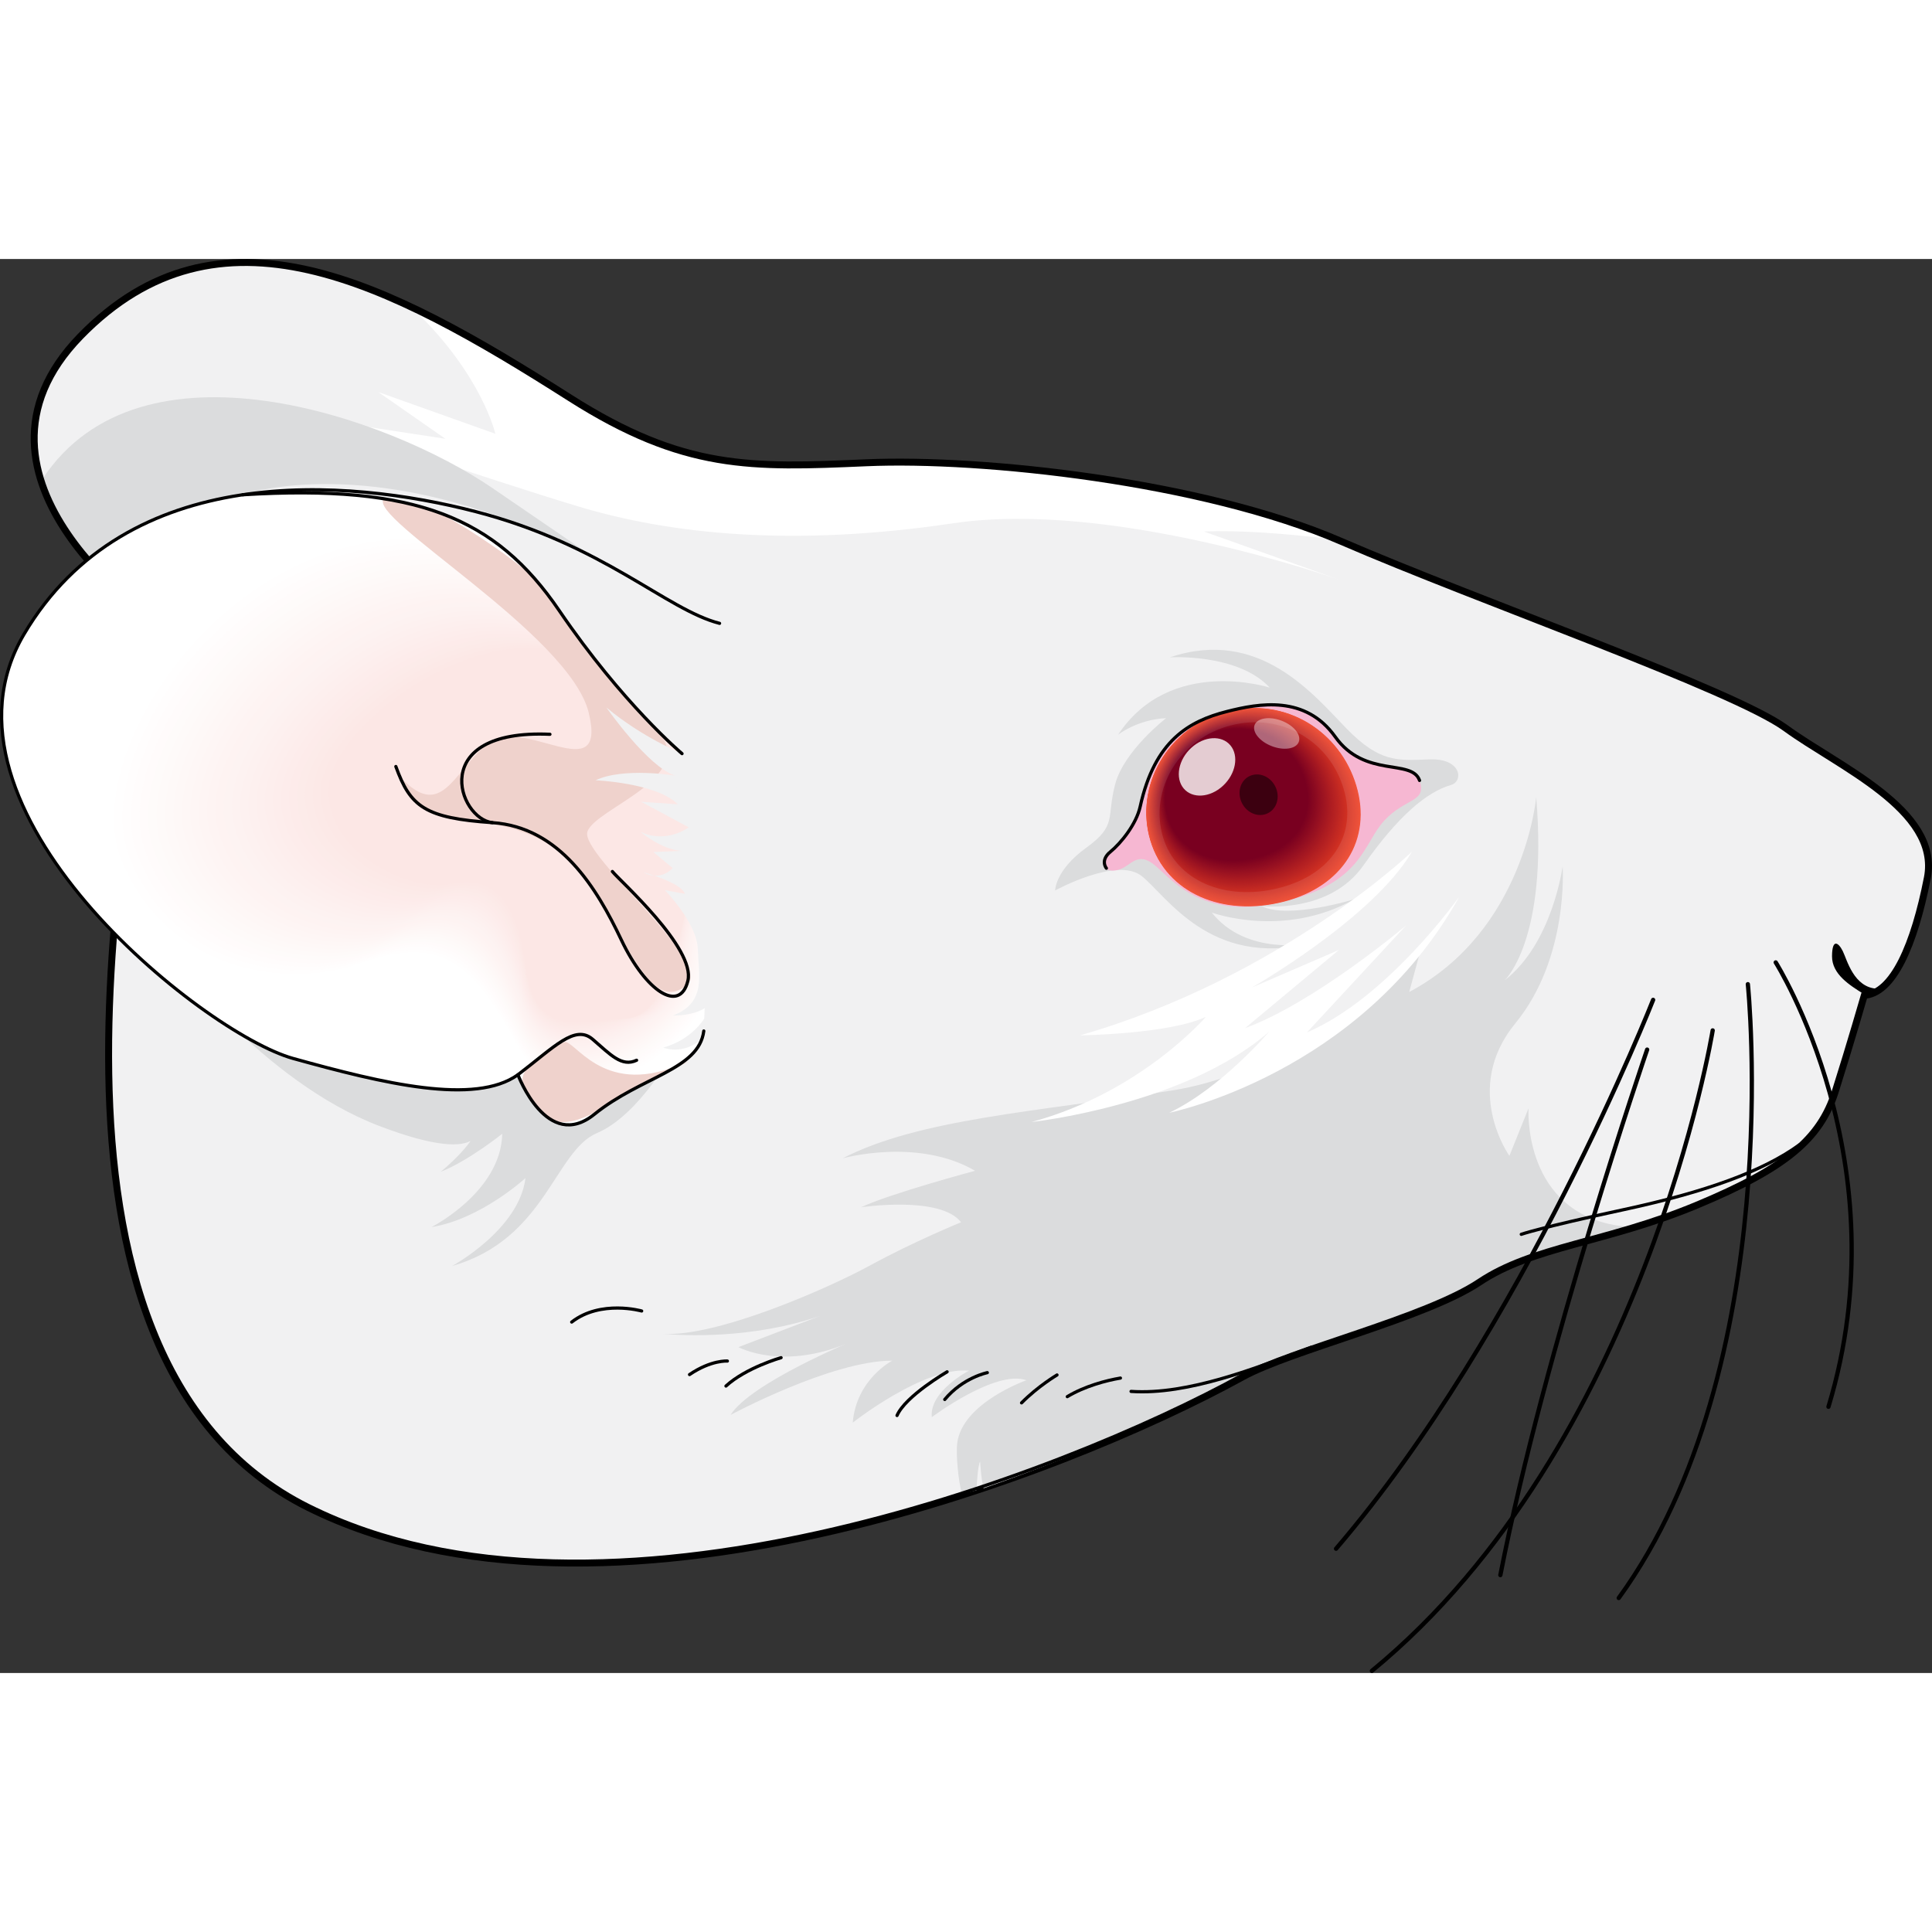 <?xml version="1.0" encoding="utf-8"?>
<!-- Created by: Science Figures, www.sciencefigures.org, Generator: Science Figures Editor -->
<!DOCTYPE svg PUBLIC "-//W3C//DTD SVG 1.1//EN" "http://www.w3.org/Graphics/SVG/1.1/DTD/svg11.dtd">
<svg version="1.1" id="Layer_1" xmlns="http://www.w3.org/2000/svg" xmlns:xlink="http://www.w3.org/1999/xlink" 
	 width="800px" height="800px" viewBox="0 0 451.625 330.538" enable-background="new 0 0 451.625 330.538"
	 xml:space="preserve">
<rect x="0" y="0" width="451.625" height="330.538" fill="#333333" stroke="none"/>
<g>
	<g>
		<g>
			<path fill="none" stroke="#000000" stroke-width="2.5" stroke-miterlimit="10" d="M37.271,84.948
				c0,0-50.202-33.645-18.146-66.584C51.178-14.575,90.053,5.48,132.97,32.807c26.781,17.05,42.646,16.437,69.602,15.263
				c26.954-1.17,78.47,4.336,110.796,18.342c32.324,14.005,91.686,34.742,103.853,43.644c12.167,8.894,35.928,19.021,32.89,34.522
				c-3.036,15.501-7.968,27.014-14.639,27.121c0,0-3.465,12.031-6.893,22.834c-3.437,10.801-11.232,17.559-32.164,26.266
				c-20.93,8.711-38.246,9.592-50.771,17.98s-43.943,15.867-55.36,22.151c-41.95,23.087-149.366,64.675-218.037,30.521
				C1.507,256.268,30.953,126.149,37.271,84.948z"/>
		</g>
	</g>
	<g>
		<g>
			<path fill="#F1F1F2" d="M37.271,84.948c0,0-50.202-33.645-18.146-66.584C51.178-14.575,90.053,5.48,132.97,32.807
				c26.781,17.05,42.646,16.437,69.602,15.263c26.954-1.17,78.47,4.336,110.796,18.342c32.324,14.005,91.686,34.742,103.853,43.644
				c12.167,8.894,35.928,19.021,32.89,34.522c-3.036,15.501-7.968,27.014-14.639,27.121c0,0-3.465,12.031-6.893,22.834
				c-3.437,10.801-11.232,17.559-32.164,26.266c-20.93,8.711-38.246,9.592-50.771,17.98s-43.943,15.867-55.36,22.151
				c-41.95,23.087-149.366,64.675-218.037,30.521C1.507,256.268,30.953,126.149,37.271,84.948z"/>
		</g>
	</g>
	<g>
		<g>
			<path fill="#FFFFFF" d="M88.436,31.106l27.363,9.75c0,0-3.132-13.662-18.69-28.68c11.576,5.563,23.552,12.793,35.861,20.63
				c26.781,17.05,42.646,16.437,69.602,15.263c26.294-1.145,75.925,4.095,108.349,17.357c-10.666-1.277-21.096-2.053-29.506-1.729
				l31.572,11.25c0,0-52.621-18.75-90.195-13.165c-37.568,5.589-66.13,2.529-87.551-3.921
				c-21.424-6.451-63.184-20.736-63.184-20.736l32.059,4.902L88.436,31.106z"/>
			<g>
				<path fill="#DBDCDD" d="M339.209,122.946c2.91-0.83,2.477-6.262-5.015-5.977c-7.491,0.287-11.613,0.791-19.375-7.152
					c-7.765-7.938-20.356-23.759-41.345-16.702c0,0,15.874-0.993,23.342,7.087c0,0-23.189-7.523-35.463,11.015
					c0,0,4.479-3.578,11.238-3.881c0,0-9.847,7.58-11.917,15.466c-2.071,7.881,0.537,9.549-6.763,14.831
					c-7.301,5.28-7.253,9.978-7.253,9.978s14.403-7.924,20.185-3.4c5.777,4.523,15.996,21.471,39.454,15.788
					c0,0-14.887,3.066-23.044-7.229c0,0,16.758,6.219,33.39-3.128c0,0-15.516,4.819-21.759,1.606c0,0,15.811,1.941,23.829-9.492
					C326.729,130.323,333.448,124.593,339.209,122.946z"/>
				<g>
					<path fill="#DBDCDD" d="M156.432,249.423c-0.076-0.012-0.158-0.017-0.234-0.029
						C156.197,249.394,156.279,249.405,156.432,249.423z"/>
					<path fill="#DBDCDD" d="M157.668,249.547c-0.574-0.052-1-0.098-1.236-0.124C156.827,249.479,157.24,249.52,157.668,249.547z"/>
					<path fill="#DBDCDD" d="M345.643,238.778c9.295-6.225,21.23-8.32,35.317-12.543c-1.666-0.096-3.287-0.309-4.843-0.668
						c-20.181-4.655-18.811-27.023-18.811-27.023l-4.468,11.107c0,0-11.18-15.664,1.396-30.991
						c12.572-15.325,11.045-36.692,11.045-36.692s-2.341,17.959-13.563,26.657c0,0,10.183-9.327,7.39-42.821
						c0,0-2.762,31.266-29.688,45.537l2.455-9.025c0,0-26.432,27.147-58.16,32.089c-31.724,4.948-58.998,6.658-76.736,15.823
						c0,0,17.505-4.934,30.959,2.908c0,0-19.93,5.339-26.653,8.531c0,0,18.519-2.799,23.382,3.506c0,0-10.985,4.461-21.393,10.152
						c-9.984,5.453-35.822,16.707-48.287,15.93c4.859,0.428,20.719,1.26,36.66-4.168l-19.029,7.274c0,0,10.625,5.817,26.663-1.417
						c0,0-23.806,9.798-28.503,17.27c0,0,23.563-12.68,37.785-12.69c0,0-8.407,4.365-9.218,14.488c0,0,16.606-13.129,27.177-12.149
						c0,0-9.33,4.799-8.697,10.865c0,0,14.908-11.192,22.119-8.625c0,0-15.09,5.289-16.192,14.8
						c-0.288,2.481,0.222,8.654,1.124,11.767c1.141-0.285,2.273-0.576,3.401-0.871c0.051-1.402,0.3-5.779,0.835-6.701
						c0,0,0.262,4.332,0.813,6.266c24.803-8.611,45.8-18.42,60.36-26.433C301.699,254.646,333.117,247.167,345.643,238.778z"/>
				</g>
				<path fill="#DBDCDD" d="M157.73,184.831c0,0-8.253,15.298-18.165,19.482c-9.911,4.189-12.007,24.839-33.871,31.075
					c0,0,15.642-8.458,17.144-20.548c0,0-10.443,9.609-21.973,11.461c0,0,16.263-8.232,16.539-21.815c0,0-7.864,6.315-14.395,8.899
					c0,0,9.352-7.541,8.817-11.941c0,0,3.939,11.579-23.227,1.196c-27.169-10.382-48.724-39.462-48.724-39.462l64.852-2.848
					L157.73,184.831z"/>
				<path fill="#DBDCDD" d="M166.619,88.032c-2.488-0.884-24.746-16.186-51.539-34.504c-24.14-16.5-82.092-37.055-105.154-2.113
					c4.981,16.163,21.023,28.924,25.916,32.518l0,0c0.533,0.393,0.932,0.672,1.17,0.838c0.015,0.012,0.03,0.021,0.045,0.031
					c0.055,0.038,0.101,0.069,0.133,0.093c0.013,0.007,0.029,0.019,0.037,0.025c0.021,0.014,0.045,0.028,0.045,0.028
					c-0.614,4.006-1.358,8.742-2.135,14.045L166.619,88.032z"/>
			</g>
		</g>
		<path fill="#FFFFFF" d="M330.052,138.552c0,0-30.641,29.408-77.567,42.933c0,0,20.855-0.282,29.422-4.347
			c0,0-15.207,17.711-40.789,24.604c0,0,35.771-3.856,55.563-21.12c0,0-11.229,13.199-23.361,18.956c0,0,44.708-8.978,67.824-50.55
			c0,0-16.742,23.684-35.636,31.777l23.132-24.967c0,0-21.221,17.939-37.598,23.965l21.934-18.281l-20.326,8.77
			C292.648,170.292,320.895,154.157,330.052,138.552z"/>
	</g>
	<path d="M435.471,171.698c-3.066-1.945-7.237-4.492-7.215-8.715c0.025-4.229,1.504-3.215,2.512-1.192
		c1,2.019,2.57,8.607,8.116,8.785L435.471,171.698z"/>
	<g>
		<path fill="#F6B7D2" d="M266.529,128.007c-1.02,4.602-2.45,6.129-6.379,9.884c-3.916,3.749-1.829,5.685,1.22,4.911
			c3.06-0.785,4.395-4.702,8.821-0.885c4.437,3.824,11.393,12.764,29.878,8.32c18.491-4.451,18.542-13.541,23.488-18.926
			c4.944-5.391,10.075-4.258,8.275-9.419c-1.801-5.16-12.755-0.433-19.714-10.205c-6.967-9.771-17.753-7.842-25.37-5.896
			C277.963,108.036,269.977,112.554,266.529,128.007z"/>
		<g>
			<path fill="#EE4023" d="M317.045,123.077c3.76,12.559-3.045,23.596-16.976,27.16c-13.919,3.551-27.404-1.75-31.167-14.309
				c-3.768-12.555,3.928-26.582,17.847-30.137C300.674,102.234,313.279,110.521,317.045,123.077z"/>
			<path fill="#ED3F23" d="M316.943,123.066c3.75,12.523-3.036,23.529-16.927,27.084c-13.879,3.54-27.327-1.745-31.079-14.269
				c-3.757-12.52,3.917-26.507,17.796-30.052C300.618,102.283,313.188,110.546,316.943,123.066z"/>
			<path fill="#EC3F23" d="M316.841,123.057c3.738,12.487-3.028,23.462-16.879,27.006c-13.84,3.531-27.249-1.74-30.991-14.228
				c-3.746-12.483,3.905-26.432,17.746-29.966C300.563,102.331,313.097,110.571,316.841,123.057z"/>
			<path fill="#EB3E23" d="M316.739,123.046c3.728,12.452-3.019,23.396-16.831,26.93c-13.801,3.521-27.172-1.735-30.902-14.188
				c-3.736-12.448,3.894-26.356,17.695-29.881C300.507,102.38,313.006,110.596,316.739,123.046z"/>
			<path fill="#EA3E23" d="M316.638,123.035c3.717,12.416-3.011,23.329-16.783,26.853c-13.762,3.511-27.094-1.73-30.814-14.146
				c-3.725-12.412,3.883-26.281,17.645-29.795C300.452,102.429,312.915,110.621,316.638,123.035z"/>
			<path fill="#E93D23" d="M316.536,123.025c3.707,12.38-3.002,23.262-16.735,26.775c-13.722,3.5-27.017-1.726-30.726-14.106
				c-3.714-12.377,3.872-26.205,17.594-29.71C300.396,102.478,312.823,110.646,316.536,123.025z"/>
			<path fill="#E83D23" d="M316.434,123.015c3.696,12.345-2.994,23.195-16.687,26.698c-13.683,3.491-26.939-1.721-30.638-14.065
				c-3.704-12.341,3.86-26.13,17.543-29.625C300.34,102.525,312.732,110.672,316.434,123.015z"/>
			<path fill="#E73C23" d="M316.332,123.004c3.685,12.31-2.985,23.128-16.639,26.622c-13.644,3.48-26.862-1.716-30.55-14.025
				c-3.693-12.306,3.85-26.055,17.493-29.539C300.285,102.574,312.641,110.696,316.332,123.004z"/>
			<path fill="#E63C23" d="M316.23,122.993c3.675,12.274-2.977,23.062-16.591,26.545c-13.604,3.471-26.784-1.711-30.461-13.984
				c-3.682-12.27,3.838-25.979,17.442-29.454C300.229,102.623,312.55,110.722,316.23,122.993z"/>
			<path fill="#E53B23" d="M316.128,122.983c3.664,12.238-2.968,22.994-16.543,26.468c-13.564,3.46-26.706-1.706-30.373-13.944
				c-3.671-12.234,3.828-25.904,17.392-29.368C300.173,102.671,312.458,110.747,316.128,122.983z"/>
			<path fill="#E43B23" d="M316.026,122.973c3.653,12.202-2.959,22.928-16.495,26.391c-13.525,3.451-26.628-1.7-30.285-13.903
				c-3.661-12.198,3.816-25.829,17.341-29.283C300.118,102.72,312.367,110.772,316.026,122.973z"/>
			<path fill="#E33A23" d="M315.924,122.962c3.643,12.167-2.951,22.861-16.446,26.314c-13.486,3.44-26.551-1.696-30.196-13.863
				c-3.65-12.163,3.805-25.754,17.291-29.198C300.063,102.769,312.276,110.797,315.924,122.962z"/>
			<path fill="#E23923" d="M315.823,122.952c3.632,12.131-2.942,22.794-16.398,26.236c-13.447,3.431-26.474-1.69-30.108-13.822
				c-3.639-12.128,3.794-25.679,17.241-29.112C300.007,102.817,312.185,110.822,315.823,122.952z"/>
			<path fill="#E13923" d="M315.721,122.941c3.622,12.096-2.934,22.728-16.35,26.16c-13.407,3.42-26.396-1.687-30.02-13.782
				c-3.629-12.092,3.782-25.603,17.19-29.027C299.951,102.865,312.094,110.848,315.721,122.941z"/>
			<path fill="#E03823" d="M315.619,122.931c3.611,12.061-2.925,22.661-16.302,26.083c-13.368,3.411-26.318-1.681-29.932-13.741
				c-3.618-12.057,3.771-25.527,17.139-28.941C299.896,102.914,312.002,110.873,315.619,122.931z"/>
			<path fill="#DF3823" d="M315.517,122.921c3.6,12.024-2.917,22.594-16.254,26.006c-13.329,3.4-26.241-1.677-29.844-13.7
				c-3.607-12.021,3.76-25.453,17.089-28.857C299.84,102.963,311.912,110.897,315.517,122.921z"/>
			<path fill="#DE3723" d="M315.415,122.91c3.59,11.989-2.908,22.527-16.206,25.929c-13.29,3.391-26.164-1.671-29.755-13.659
				c-3.597-11.986,3.749-25.378,17.038-28.772C299.784,103.012,311.82,110.923,315.415,122.91z"/>
			<path fill="#DD3723" d="M315.313,122.899c3.579,11.953-2.9,22.461-16.158,25.853c-13.25,3.38-26.086-1.666-29.667-13.619
				c-3.586-11.95,3.738-25.303,16.988-28.687C299.729,103.06,311.729,110.948,315.313,122.899z"/>
			<path fill="#DC3623" d="M315.211,122.889c3.568,11.918-2.891,22.394-16.109,25.775c-13.211,3.371-26.008-1.661-29.579-13.578
				c-3.575-11.915,3.727-25.228,16.937-28.602C299.673,103.108,311.638,110.974,315.211,122.889z"/>
			<path fill="#DB3623" d="M315.109,122.879c3.558,11.882-2.882,22.326-16.061,25.698c-13.171,3.36-25.931-1.656-29.491-13.538
				c-3.565-11.879,3.715-25.152,16.887-28.516C299.618,103.157,311.547,110.998,315.109,122.879z"/>
			<path fill="#DA3522" d="M315.008,122.868c3.547,11.847-2.874,22.26-16.013,25.622c-13.132,3.35-25.853-1.652-29.403-13.498
				c-3.554-11.844,3.705-25.077,16.836-28.431C299.562,103.205,311.456,111.023,315.008,122.868z"/>
			<path fill="#D93522" d="M314.906,122.857c3.537,11.812-2.865,22.193-15.965,25.545c-13.093,3.34-25.776-1.646-29.314-13.457
				c-3.543-11.808,3.693-25.002,16.786-28.346C299.506,103.254,311.364,111.049,314.906,122.857z"/>
			<path fill="#D83422" d="M314.804,122.848c3.526,11.775-2.857,22.126-15.917,25.468c-13.054,3.33-25.698-1.643-29.227-13.417
				c-3.533-11.772,3.682-24.926,16.735-28.26C299.451,103.303,311.273,111.074,314.804,122.848z"/>
			<path fill="#D73422" d="M314.702,122.837c3.515,11.739-2.848,22.06-15.869,25.391c-13.014,3.32-25.62-1.637-29.138-13.376
				c-3.522-11.736,3.671-24.851,16.685-28.175C299.395,103.352,311.182,111.1,314.702,122.837z"/>
			<path fill="#D63322" d="M314.6,122.826c3.505,11.704-2.839,21.993-15.821,25.314c-12.975,3.31-25.542-1.633-29.049-13.336
				c-3.512-11.701,3.659-24.775,16.634-28.089C299.339,103.399,311.091,111.124,314.6,122.826z"/>
			<path fill="#D53222" d="M314.499,122.816c3.494,11.668-2.832,21.926-15.773,25.236c-12.935,3.3-25.465-1.627-28.961-13.295
				c-3.5-11.666,3.648-24.7,16.583-28.004C299.284,103.448,311,111.149,314.499,122.816z"/>
			<path fill="#D43222" d="M314.396,122.806c3.483,11.633-2.823,21.859-15.725,25.16c-12.896,3.29-25.388-1.622-28.873-13.255
				c-3.49-11.63,3.637-24.625,16.533-27.919C299.229,103.497,310.908,111.175,314.396,122.806z"/>
			<path fill="#D33122" d="M314.295,122.795c3.473,11.598-2.814,21.793-15.677,25.083c-12.856,3.28-25.31-1.617-28.785-13.214
				c-3.479-11.595,3.626-24.55,16.483-27.833C299.173,103.545,310.817,111.2,314.295,122.795z"/>
			<path fill="#D23122" d="M314.193,122.785c3.462,11.562-2.806,21.726-15.628,25.006c-12.817,3.27-25.232-1.612-28.697-13.174
				c-3.469-11.559,3.615-24.475,16.432-27.748C299.117,103.594,310.726,111.225,314.193,122.785z"/>
			<path fill="#D13022" d="M314.091,122.774c3.452,11.526-2.797,21.659-15.58,24.929c-12.778,3.26-25.155-1.607-28.608-13.133
				c-3.458-11.523,3.604-24.399,16.381-27.662C299.062,103.643,310.635,111.25,314.091,122.774z"/>
			<path fill="#D03022" d="M313.989,122.764c3.441,11.49-2.789,21.592-15.532,24.853c-12.739,3.25-25.078-1.603-28.521-13.093
				c-3.447-11.487,3.593-24.323,16.331-27.577C299.006,103.691,310.543,111.275,313.989,122.764z"/>
			<path fill="#CF2F22" d="M313.887,122.753c3.43,11.455-2.78,21.525-15.484,24.775c-12.699,3.24-25-1.598-28.432-13.052
				c-3.437-11.452,3.582-24.248,16.28-27.492C298.95,103.739,310.452,111.301,313.887,122.753z"/>
			<path fill="#CE2F22" d="M313.786,122.743c3.419,11.419-2.771,21.458-15.436,24.698c-12.66,3.229-24.922-1.593-28.344-13.012
				c-3.426-11.416,3.57-24.173,16.229-27.406C298.895,103.788,310.361,111.325,313.786,122.743z"/>
			<path fill="#CD2E22" d="M313.684,122.732c3.409,11.384-2.763,21.392-15.388,24.621c-12.621,3.22-24.845-1.588-28.256-12.971
				c-3.415-11.381,3.559-24.098,16.179-27.321C298.839,103.837,310.27,111.351,313.684,122.732z"/>
			<path fill="#CC2E22" d="M313.582,122.722c3.398,11.349-2.754,21.325-15.339,24.545c-12.582,3.21-24.767-1.583-28.167-12.931
				c-3.405-11.345,3.548-24.022,16.129-27.235C298.784,103.885,310.179,111.376,313.582,122.722z"/>
			<path fill="#CB2D22" d="M313.48,122.712c3.388,11.313-2.746,21.258-15.292,24.467c-12.542,3.2-24.69-1.577-28.08-12.89
				c-3.394-11.31,3.537-23.947,16.079-27.15C298.728,103.934,310.087,111.401,313.48,122.712z"/>
			<path fill="#CA2C22" d="M313.378,122.701c3.377,11.277-2.737,21.191-15.243,24.391c-12.503,3.189-24.612-1.573-27.991-12.85
				c-3.383-11.274,3.525-23.872,16.028-27.065C298.672,103.982,309.997,111.426,313.378,122.701z"/>
			<path fill="#C92C22" d="M313.276,122.69c3.367,11.241-2.729,21.125-15.195,24.313c-12.463,3.18-24.535-1.567-27.903-12.809
				c-3.373-11.238,3.514-23.797,15.977-26.979C298.617,104.031,309.905,111.451,313.276,122.69z"/>
			<path fill="#C82B22" d="M313.174,122.681c3.356,11.205-2.72,21.058-15.147,24.236c-12.424,3.17-24.457-1.563-27.814-12.769
				c-3.362-11.203,3.503-23.721,15.927-26.895C298.561,104.079,309.814,111.477,313.174,122.681z"/>
			<path fill="#C72B22" d="M313.072,122.67c3.345,11.17-2.711,20.991-15.099,24.16c-12.384,3.159-24.379-1.559-27.726-12.729
				c-3.352-11.167,3.492-23.646,15.876-26.809C298.505,104.128,309.723,111.502,313.072,122.67z"/>
			<path fill="#C62A22" d="M312.971,122.659c3.334,11.135-2.703,20.925-15.051,24.083c-12.345,3.149-24.302-1.554-27.638-12.688
				c-3.34-11.132,3.481-23.57,15.826-26.724C298.45,104.177,309.632,111.527,312.971,122.659z"/>
			<path fill="#C52A22" d="M312.869,122.649c3.324,11.099-2.694,20.857-15.003,24.006c-12.306,3.139-24.224-1.549-27.55-12.647
				c-3.33-11.096,3.47-23.495,15.775-26.639C298.395,104.226,309.541,111.552,312.869,122.649z"/>
			<path fill="#C42922" d="M312.767,122.639c3.313,11.063-2.686,20.79-14.955,23.929c-12.267,3.13-24.146-1.543-27.461-12.606
				c-3.319-11.061,3.458-23.42,15.725-26.553C298.339,104.273,309.449,111.577,312.767,122.639z"/>
			<path fill="#C32922" d="M312.665,122.628c3.303,11.027-2.677,20.724-14.907,23.853c-12.227,3.119-24.069-1.539-27.374-12.566
				c-3.309-11.024,3.447-23.345,15.674-26.468C298.283,104.322,309.358,111.603,312.665,122.628z"/>
			<path fill="#C22822" d="M312.563,122.617c3.292,10.992-2.668,20.657-14.858,23.775c-12.188,3.109-23.992-1.533-27.285-12.525
				c-3.298-10.989,3.436-23.27,15.624-26.382C298.228,104.371,309.267,111.628,312.563,122.617z"/>
			<path fill="#C12822" d="M312.461,122.607c3.281,10.956-2.661,20.59-14.811,23.698c-12.148,3.099-23.914-1.529-27.197-12.484
				c-3.287-10.954,3.425-23.195,15.573-26.298C298.172,104.419,309.176,111.652,312.461,122.607z"/>
			<path fill="#C02722" d="M312.359,122.597c3.271,10.921-2.652,20.523-14.762,23.621c-12.109,3.09-23.836-1.523-27.109-12.443
				c-3.276-10.919,3.414-23.12,15.522-26.213C298.116,104.468,309.084,111.678,312.359,122.597z"/>
			<path fill="#BF2722" d="M312.257,122.586c3.26,10.886-2.643,20.457-14.714,23.545c-12.07,3.079-23.759-1.52-27.021-12.403
				c-3.266-10.883,3.402-23.044,15.472-26.127C298.061,104.517,308.993,111.703,312.257,122.586z"/>
			<path fill="#BE2622" d="M312.156,122.576c3.25,10.85-2.635,20.39-14.666,23.467c-12.031,3.069-23.682-1.514-26.933-12.362
				c-3.255-10.848,3.392-22.969,15.422-26.042C298.005,104.565,308.902,111.729,312.156,122.576z"/>
			<path fill="#BD2522" d="M312.054,122.565c3.239,10.814-2.626,20.323-14.618,23.391c-11.991,3.059-23.604-1.51-26.844-12.322
				c-3.245-10.813,3.38-22.894,15.371-25.956C297.95,104.613,308.811,111.753,312.054,122.565z"/>
			<path fill="#BC2522" d="M311.952,122.555c3.228,10.778-2.618,20.257-14.57,23.313c-11.952,3.05-23.526-1.504-26.756-12.281
				c-3.234-10.776,3.369-22.818,15.32-25.871C297.894,104.662,308.72,111.778,311.952,122.555z"/>
			<path fill="#BB2422" d="M311.85,122.545c3.218,10.742-2.609,20.189-14.521,23.236c-11.913,3.039-23.449-1.499-26.668-12.241
				c-3.223-10.741,3.358-22.743,15.27-25.786C297.838,104.711,308.628,111.804,311.85,122.545z"/>
			<path fill="#BA2422" d="M311.748,122.534c3.208,10.707-2.6,20.123-14.474,23.159c-11.873,3.029-23.371-1.494-26.579-12.2
				c-3.212-10.705,3.347-22.668,15.219-25.7C297.783,104.759,308.537,111.829,311.748,122.534z"/>
			<path fill="#B92322" d="M311.646,122.523c3.196,10.672-2.592,20.057-14.426,23.083c-11.833,3.019-23.293-1.489-26.491-12.16
				c-3.202-10.67,3.336-22.593,15.169-25.615C297.727,104.808,308.446,111.854,311.646,122.523z"/>
			<path fill="#B82322" d="M311.544,122.513c3.186,10.637-2.583,19.989-14.377,23.006c-11.794,3.01-23.216-1.484-26.403-12.119
				c-3.191-10.634,3.324-22.518,15.118-25.529C297.671,104.856,308.355,111.879,311.544,122.513z"/>
			<path fill="#B72222" d="M311.442,122.503c3.176,10.601-2.575,19.922-14.329,22.929c-11.755,2.999-23.138-1.479-26.314-12.079
				c-3.181-10.599,3.313-22.441,15.067-25.444C297.616,104.905,308.264,111.904,311.442,122.503z"/>
			<path fill="#B62222" d="M311.341,122.492c3.165,10.564-2.566,19.855-14.281,22.852c-11.716,2.989-23.061-1.475-26.227-12.038
				c-3.169-10.563,3.302-22.366,15.018-25.359C297.561,104.953,308.172,111.93,311.341,122.492z"/>
			<path fill="#B52122" d="M311.239,122.481c3.154,10.529-2.558,19.789-14.233,22.775c-11.676,2.979-22.983-1.47-26.138-11.998
				c-3.159-10.527,3.291-22.291,14.967-25.273C297.505,105.002,308.082,111.954,311.239,122.481z"/>
			<path fill="#B42122" d="M311.137,122.472c3.143,10.493-2.549,19.722-14.185,22.697c-11.637,2.97-22.906-1.465-26.05-11.957
				c-3.148-10.491,3.28-22.216,14.917-25.188C297.449,105.051,307.99,111.979,311.137,122.472z"/>
			<path fill="#B42022" d="M311.035,122.461c3.133,10.458-2.541,19.655-14.137,22.621c-11.598,2.959-22.828-1.46-25.962-11.917
				c-3.138-10.456,3.269-22.141,14.866-25.104C297.394,105.099,307.899,112.005,311.035,122.461z"/>
			<path fill="#B31F21" d="M310.933,122.45c3.123,10.423-2.532,19.589-14.088,22.545c-11.558,2.948-22.75-1.455-25.874-11.877
				c-3.127-10.421,3.257-22.065,14.815-25.018C297.338,105.147,307.808,112.03,310.933,122.45z"/>
			<path fill="#B21F21" d="M310.832,122.44c3.111,10.387-2.523,19.521-14.041,22.467c-11.519,2.939-22.673-1.45-25.786-11.836
				c-3.116-10.385,3.246-21.99,14.765-24.933C297.282,105.196,307.716,112.056,310.832,122.44z"/>
			<path fill="#B11E21" d="M310.729,122.43c3.101,10.352-2.515,19.455-13.992,22.391c-11.479,2.929-22.596-1.445-25.697-11.796
				c-3.106-10.35,3.235-21.915,14.714-24.847C297.227,105.245,307.625,112.08,310.729,122.43z"/>
			<path fill="#B01E21" d="M310.628,122.419c3.09,10.315-2.506,19.389-13.944,22.313c-11.44,2.919-22.518-1.44-25.609-11.755
				c-3.095-10.313,3.224-21.84,14.664-24.762C297.171,105.293,307.534,112.105,310.628,122.419z"/>
			<path fill="#AF1D21" d="M310.526,122.409c3.08,10.279-2.498,19.321-13.896,22.236c-11.401,2.908-22.44-1.436-25.521-11.715
				c-3.084-10.278,3.213-21.764,14.613-24.677C297.116,105.342,307.443,112.131,310.526,122.409z"/>
			<path fill="#AE1D21" d="M310.424,122.398c3.069,10.244-2.489,19.254-13.848,22.159c-11.362,2.899-22.363-1.431-25.433-11.674
				c-3.074-10.242,3.201-21.688,14.563-24.591C297.06,105.391,307.352,112.156,310.424,122.398z"/>
			<path fill="#AD1C21" d="M310.322,122.388c3.058,10.209-2.481,19.188-13.8,22.083c-11.322,2.889-22.286-1.426-25.345-11.634
				c-3.063-10.207,3.19-21.613,14.512-24.506C297.004,105.439,307.261,112.181,310.322,122.388z"/>
			<path fill="#AC1C21" d="M310.22,122.377c3.048,10.174-2.472,19.121-13.752,22.006c-11.283,2.879-22.208-1.421-25.256-11.593
				c-3.052-10.171,3.179-21.538,14.461-24.42C296.949,105.487,307.169,112.206,310.22,122.377z"/>
			<path fill="#AB1B21" d="M310.119,122.367c3.037,10.138-2.464,19.054-13.704,21.929c-11.243,2.868-22.13-1.416-25.168-11.553
				c-3.042-10.136,3.168-21.463,14.411-24.335C296.893,105.536,307.078,112.231,310.119,122.367z"/>
			<path fill="#AA1B21" d="M310.017,122.356c3.026,10.102-2.455,18.987-13.656,21.852c-11.204,2.859-22.052-1.41-25.08-11.512
				c-3.031-10.1,3.157-21.388,14.36-24.25C296.837,105.585,306.987,112.257,310.017,122.356z"/>
			<path fill="#A91A21" d="M309.915,122.346c3.016,10.066-2.446,18.921-13.607,21.775c-11.165,2.849-21.975-1.406-24.991-11.472
				c-3.021-10.064,3.146-21.313,14.31-24.164C296.782,105.633,306.896,112.281,309.915,122.346z"/>
			<path fill="#A81921" d="M309.813,122.336c3.005,10.03-2.438,18.854-13.56,21.697c-11.125,2.839-21.897-1.4-24.903-11.431
				c-3.009-10.029,3.135-21.237,14.26-24.079C296.727,105.682,306.805,112.307,309.813,122.336z"/>
			<path fill="#A71921" d="M309.711,122.325c2.995,9.995-2.429,18.787-13.511,21.621c-11.086,2.828-21.82-1.396-24.815-11.391
				c-2.999-9.993,3.123-21.161,14.209-23.993C296.671,105.73,306.713,112.332,309.711,122.325z"/>
			<path fill="#A61821" d="M309.609,122.314c2.984,9.96-2.42,18.721-13.463,21.544c-11.047,2.819-21.742-1.391-24.727-11.35
				c-2.988-9.958,3.112-21.086,14.158-23.908C296.615,105.779,306.622,112.357,309.609,122.314z"/>
			<path fill="#A51821" d="M309.507,122.305c2.973,9.924-2.413,18.653-13.415,21.467c-11.007,2.809-21.665-1.387-24.639-11.309
				c-2.978-9.923,3.101-21.012,14.108-23.824C296.56,105.827,306.531,112.382,309.507,122.305z"/>
			<path fill="#A41721" d="M309.405,122.294c2.963,9.889-2.404,18.587-13.367,21.39c-10.968,2.799-21.587-1.381-24.55-11.268
				c-2.967-9.888,3.09-20.937,14.057-23.738C296.504,105.876,306.44,112.407,309.405,122.294z"/>
			<path fill="#A31721" d="M309.304,122.283c2.952,9.853-2.396,18.521-13.319,21.313c-10.929,2.788-21.51-1.376-24.462-11.228
				c-2.956-9.852,3.079-20.861,14.007-23.653C296.448,105.925,306.349,112.433,309.304,122.283z"/>
			<path fill="#A21621" d="M309.202,122.272c2.941,9.817-2.387,18.453-13.271,21.236c-10.89,2.779-21.432-1.371-24.374-11.187
				c-2.945-9.816,3.067-20.786,13.956-23.567C296.393,105.973,306.257,112.458,309.202,122.272z"/>
			<path fill="#A11621" d="M309.1,122.263c2.931,9.781-2.378,18.386-13.222,21.159c-10.85,2.769-21.354-1.366-24.286-11.146
				c-2.935-9.78,3.056-20.711,13.906-23.482C296.337,106.021,306.167,112.482,309.1,122.263z"/>
			<path fill="#A01521" d="M308.998,122.252c2.92,9.746-2.37,18.319-13.174,21.083c-10.811,2.758-21.277-1.362-24.198-11.106
				c-2.924-9.745,3.045-20.636,13.855-23.397C296.282,106.07,306.075,112.508,308.998,122.252z"/>
			<path fill="#9F1521" d="M308.896,122.241c2.91,9.711-2.361,18.253-13.126,21.006c-10.771,2.748-21.2-1.356-24.109-11.065
				c-2.914-9.709,3.034-20.561,13.805-23.312C296.226,106.119,305.984,112.533,308.896,122.241z"/>
			<path fill="#9E1421" d="M308.794,122.231c2.899,9.675-2.353,18.186-13.078,20.929c-10.732,2.738-21.122-1.353-24.021-11.025
				c-2.903-9.674,3.023-20.484,13.754-23.227C296.17,106.167,305.893,112.559,308.794,122.231z"/>
			<path fill="#9D1421" d="M308.692,122.221c2.888,9.639-2.344,18.119-13.03,20.852c-10.692,2.729-21.044-1.347-23.933-10.984
				c-2.892-9.638,3.012-20.409,13.704-23.141C296.115,106.216,305.801,112.584,308.692,122.221z"/>
			<path fill="#9C1321" d="M308.59,122.21c2.878,9.604-2.335,18.053-12.982,20.775c-10.653,2.718-20.966-1.343-23.844-10.944
				c-2.882-9.603,3-20.334,13.653-23.056C296.059,106.265,305.71,112.608,308.59,122.21z"/>
			<path fill="#9B1221" d="M308.489,122.2c2.867,9.567-2.327,17.985-12.934,20.697c-10.614,2.708-20.889-1.337-23.756-10.903
				c-2.871-9.567,2.989-20.259,13.603-22.971C296.003,106.313,305.619,112.634,308.489,122.2z"/>
			<path fill="#9A1221" d="M308.387,122.189c2.856,9.532-2.318,17.919-12.886,20.621c-10.575,2.698-20.812-1.332-23.668-10.863
				c-2.86-9.531,2.978-20.184,13.552-22.885C295.948,106.361,305.528,112.659,308.387,122.189z"/>
			<path fill="#991121" d="M308.285,122.179c2.846,9.497-2.31,17.853-12.838,20.544c-10.535,2.688-20.734-1.327-23.58-10.822
				c-2.849-9.496,2.967-20.108,13.502-22.8C295.893,106.41,305.437,112.685,308.285,122.179z"/>
			<path fill="#981121" d="M308.183,122.169c2.835,9.461-2.301,17.785-12.79,20.467c-10.496,2.678-20.656-1.322-23.492-10.782
				c-2.839-9.46,2.956-20.033,13.451-22.714C295.837,106.459,305.346,112.709,308.183,122.169z"/>
			<path fill="#971021" d="M308.081,122.158c2.825,9.426-2.292,17.719-12.741,20.39c-10.457,2.668-20.579-1.317-23.403-10.741
				c-2.828-9.425,2.944-19.958,13.4-22.629C295.781,106.507,305.254,112.734,308.081,122.158z"/>
			<path fill="#961021" d="M307.979,122.147c2.814,9.39-2.284,17.651-12.693,20.313c-10.417,2.658-20.501-1.313-23.315-10.701
				c-2.817-9.389,2.934-19.882,13.35-22.544C295.726,106.556,305.163,112.76,307.979,122.147z"/>
			<path fill="#950F21" d="M307.877,122.137c2.803,9.354-2.275,17.585-12.645,20.236c-10.378,2.648-20.424-1.308-23.227-10.66
				c-2.807-9.354,2.922-19.807,13.299-22.458C295.67,106.604,305.072,112.785,307.877,122.137z"/>
			<path fill="#940F21" d="M307.775,122.127c2.793,9.318-2.267,17.518-12.597,20.159c-10.339,2.638-20.346-1.303-23.139-10.62
				c-2.796-9.317,2.911-19.731,13.249-22.373C295.614,106.653,304.981,112.81,307.775,122.127z"/>
			<path fill="#930E21" d="M307.674,122.116c2.782,9.283-2.258,17.451-12.549,20.082c-10.299,2.628-20.269-1.298-23.051-10.579
				c-2.785-9.282,2.9-19.656,13.198-22.287C295.559,106.701,304.89,112.835,307.674,122.116z"/>
			<path fill="#920E21" d="M307.572,122.105c2.771,9.248-2.25,17.385-12.5,20.006c-10.26,2.618-20.191-1.293-22.962-10.539
				c-2.775-9.246,2.889-19.581,13.148-22.202C295.503,106.75,304.798,112.86,307.572,122.105z"/>
			<path fill="#910D21" d="M307.47,122.096c2.761,9.212-2.242,17.317-12.453,19.928c-10.221,2.608-20.114-1.287-22.875-10.498
				c-2.764-9.211,2.878-19.506,13.098-22.117C295.448,106.799,304.707,112.886,307.47,122.096z"/>
			<path fill="#900C21" d="M307.368,122.085c2.75,9.177-2.233,17.251-12.404,19.852c-10.182,2.598-20.036-1.283-22.786-10.458
				c-2.753-9.176,2.866-19.431,13.047-22.031C295.392,106.847,304.616,112.91,307.368,122.085z"/>
			<path fill="#8F0C21" d="M307.266,122.074c2.74,9.141-2.224,17.185-12.356,19.774c-10.142,2.588-19.958-1.277-22.697-10.417
				c-2.743-9.14,2.855-19.355,12.996-21.946C295.336,106.896,304.525,112.936,307.266,122.074z"/>
			<path fill="#8E0B21" d="M307.165,122.064c2.729,9.104-2.216,17.117-12.309,19.697c-10.103,2.578-19.88-1.273-22.609-10.377
				c-2.732-9.104,2.844-19.279,12.946-21.86C295.281,106.944,304.434,112.961,307.165,122.064z"/>
			<path fill="#8D0B21" d="M307.063,122.054c2.718,9.069-2.207,17.051-12.26,19.62c-10.063,2.568-19.803-1.268-22.521-10.336
				c-2.721-9.068,2.833-19.204,12.895-21.775C295.225,106.993,304.342,112.986,307.063,122.054z"/>
			<path fill="#8C0A20" d="M306.961,122.043c2.708,9.034-2.199,16.984-12.212,19.544c-10.024,2.558-19.726-1.264-22.433-10.296
				c-2.71-9.033,2.822-19.129,12.845-21.69C295.169,107.041,304.251,113.012,306.961,122.043z"/>
			<path fill="#8B0A20" d="M306.859,122.033c2.697,8.998-2.19,16.917-12.164,19.467c-9.984,2.547-19.648-1.259-22.345-10.256
				c-2.7-8.997,2.811-19.054,12.794-21.604C295.114,107.09,304.16,113.036,306.859,122.033z"/>
			<path fill="#8A0920" d="M306.757,122.022c2.687,8.963-2.181,16.85-12.116,19.39c-9.945,2.538-19.57-1.254-22.256-10.215
				c-2.689-8.962,2.799-18.979,12.744-21.52C295.059,107.139,304.069,113.062,306.757,122.022z"/>
			<path fill="#890920" d="M306.655,122.012c2.676,8.927-2.173,16.783-12.068,19.313c-9.906,2.527-19.493-1.249-22.168-10.175
				c-2.679-8.926,2.788-18.903,12.693-21.434C295.003,107.187,303.978,113.087,306.655,122.012z"/>
			<path fill="#880820" d="M306.553,122.001c2.666,8.892-2.164,16.717-12.02,19.236c-9.867,2.518-19.416-1.243-22.08-10.134
				c-2.668-8.891,2.777-18.828,12.643-21.349C294.947,107.235,303.886,113.112,306.553,122.001z"/>
			<path fill="#870820" d="M306.452,121.991c2.654,8.855-2.156,16.649-11.972,19.159c-9.827,2.507-19.338-1.239-21.992-10.093
				c-2.657-8.855,2.766-18.754,12.592-21.265C294.892,107.284,303.795,113.137,306.452,121.991z"/>
			<path fill="#860720" d="M306.35,121.98c2.644,8.82-2.147,16.583-11.923,19.082c-9.788,2.498-19.26-1.233-21.904-10.052
				c-2.646-8.82,2.755-18.679,12.542-21.179C294.836,107.333,303.704,113.162,306.35,121.98z"/>
			<path fill="#850720" d="M306.248,121.97c2.633,8.785-2.139,16.517-11.875,19.006c-9.749,2.487-19.183-1.229-21.815-10.012
				c-2.636-8.784,2.743-18.603,12.491-21.094C294.78,107.381,303.613,113.188,306.248,121.97z"/>
			<path fill="#840620" d="M306.146,121.96c2.623,8.749-2.13,16.449-11.827,18.928c-9.709,2.478-19.105-1.224-21.728-9.971
				c-2.625-8.749,2.732-18.527,12.441-21.008C294.725,107.43,303.521,113.213,306.146,121.96z"/>
			<path fill="#830520" d="M306.044,121.949c2.612,8.714-2.122,16.383-11.779,18.852c-9.67,2.467-19.028-1.22-21.639-9.931
				c-2.615-8.714,2.721-18.452,12.39-20.923C294.669,107.479,303.431,113.237,306.044,121.949z"/>
			<path fill="#820520" d="M305.942,121.938c2.602,8.678-2.113,16.316-11.73,18.774c-9.631,2.458-18.95-1.214-21.551-9.89
				c-2.604-8.678,2.709-18.377,12.339-20.838C294.614,107.527,303.339,113.263,305.942,121.938z"/>
			<path fill="#810420" d="M305.84,121.929c2.591,8.642-2.104,16.249-11.683,18.697c-9.591,2.447-18.873-1.209-21.463-9.85
				c-2.593-8.643,2.699-18.302,12.289-20.752C294.558,107.575,303.248,113.288,305.84,121.929z"/>
			<path fill="#800420" d="M305.738,121.918c2.581,8.606-2.096,16.183-11.635,18.62c-9.552,2.438-18.794-1.204-21.374-9.809
				c-2.583-8.606,2.688-18.227,12.238-20.667C294.502,107.624,303.157,113.313,305.738,121.918z"/>
			<path fill="#7F0320" d="M305.637,121.907c2.569,8.571-2.087,16.116-11.587,18.544c-9.512,2.427-18.717-1.199-21.286-9.769
				c-2.572-8.571,2.677-18.151,12.188-20.581C294.447,107.673,303.066,113.338,305.637,121.907z"/>
			<path fill="#7E0320" d="M305.535,121.896c2.559,8.536-2.079,16.049-11.539,18.467c-9.473,2.418-18.64-1.194-21.198-9.728
				c-2.561-8.535,2.665-18.076,12.137-20.496C294.391,107.721,302.975,113.363,305.535,121.896z"/>
			<path fill="#7D0220" d="M305.433,121.887c2.548,8.5-2.07,15.981-11.49,18.39c-9.434,2.407-18.562-1.189-21.109-9.688
				c-2.551-8.5,2.654-18,12.086-20.411C294.335,107.77,302.883,113.389,305.433,121.887z"/>
			<path fill="#7C0220" d="M305.331,121.876c2.538,8.464-2.062,15.915-11.442,18.313c-9.395,2.397-18.484-1.185-21.021-9.646
				c-2.54-8.464,2.643-17.925,12.037-20.325C294.28,107.818,302.792,113.414,305.331,121.876z"/>
			<path fill="#7B0120" d="M305.229,121.865c2.527,8.429-2.053,15.849-11.394,18.236c-9.355,2.387-18.407-1.18-20.933-9.606
				c-2.529-8.429,2.632-17.85,11.986-20.24C294.225,107.867,302.701,113.438,305.229,121.865z"/>
			<path fill="#7A0120" d="M305.127,121.855c2.516,8.393-2.045,15.781-11.346,18.158c-9.316,2.378-18.33-1.175-20.845-9.565
				c-2.518-8.393,2.621-17.774,11.936-20.154C294.169,107.915,302.61,113.464,305.127,121.855z"/>
			<path fill="#790020" d="M305.025,121.845c2.506,8.357-2.036,15.715-11.298,18.082c-9.276,2.367-18.252-1.17-20.757-9.525
				c-2.508-8.357,2.609-17.699,11.885-20.069C294.113,107.964,302.519,113.489,305.025,121.845z"/>
		</g>
		<path opacity="0.1" fill="#FFFFFF" d="M286.749,105.792c-13.919,3.555-21.614,17.582-17.847,30.137
			c3.763,12.559,17.248,17.859,31.167,14.309c13.931-3.564,20.735-14.602,16.976-27.16
			C313.279,110.521,300.674,102.234,286.749,105.792z M299.102,147.005c-12.748,3.26-24.198-1.717-27.23-11.837
			c-3.336-11.121,3.915-23.099,15.844-26.149c11.605-2.963,22.951,3.403,26.372,14.811
			C317.307,134.579,311.286,143.896,299.102,147.005z"/>
		<path opacity="0.5" d="M298.448,124.149c0.762,2.551-0.509,5.102-2.851,5.697c-2.352,0.601-4.857-0.979-5.623-3.531
			c-0.768-2.555,0.506-5.102,2.854-5.703C295.172,120.011,297.682,121.597,298.448,124.149z"/>
		<path opacity="0.8" fill="#FFFFFF" d="M287.623,113.694c2.044,2.451,1.247,6.696-1.768,9.472
			c-3.014,2.778-7.119,3.042-9.165,0.593c-2.046-2.453-1.247-6.705,1.771-9.48C281.475,111.503,285.574,111.241,287.623,113.694z"/>
		<path opacity="0.4" fill="#FFFFFF" d="M303.683,112.605c-0.36,1.733-3.009,2.386-5.906,1.446c-2.89-0.938-4.94-3.102-4.584-4.84
			c0.368-1.734,3.024-2.379,5.917-1.449C301.997,108.697,304.054,110.861,303.683,112.605z"/>
		
			<path fill="none" stroke="#000000" stroke-width="0.75" stroke-linecap="round" stroke-linejoin="round" stroke-miterlimit="10" d="
			M331.833,121.893c-1.801-5.16-12.755-0.433-19.714-10.205c-6.967-9.771-17.753-7.842-25.37-5.896
			c-8.786,2.244-16.813,6.752-20.22,22.215c-0.904,4.102-4.47,8.525-6.954,10.555c-2.487,2.031-0.946,3.852-0.946,3.852"/>
	</g>
	<path fill="none" stroke="#000000" stroke-linecap="round" stroke-miterlimit="10" d="M408.58,169.519
		c0,0,9.178,89.322-30.182,143.486"/>
	<path fill="none" stroke="#000000" stroke-linecap="round" stroke-miterlimit="10" d="M400.359,180.325
		c0,0-15.848,97.252-79.669,149.713"/>
	<path fill="none" stroke="#000000" stroke-linecap="round" stroke-miterlimit="10" d="M385.037,184.813
		c0,0-23.96,69.873-34.313,122.838"/>
	<path fill="none" stroke="#000000" stroke-linecap="round" stroke-miterlimit="10" d="M415.094,164.429
		c0,0,29.633,46.869,12.327,103.871"/>
	<path fill="none" stroke="#000000" stroke-linecap="round" stroke-miterlimit="10" d="M386.435,173.188
		c0,0-30.346,77.215-74.12,128.297"/>
	<g>
		<g>
			
				<path fill="none" stroke="#000000" stroke-width="0.75" stroke-linecap="round" stroke-linejoin="round" stroke-miterlimit="10" d="
				M37.271,84.948c0,0-50.202-33.645-18.146-66.584C51.178-14.575,90.053,5.48,132.97,32.807
				c26.781,17.05,42.646,16.437,69.602,15.263c26.954-1.17,78.47,4.336,110.796,18.342c32.324,14.005,91.686,34.742,103.853,43.644
				c12.167,8.894,35.928,19.021,32.89,34.522c-3.036,15.501-7.968,27.014-14.639,27.121c0,0-3.465,12.031-6.893,22.834
				c-3.437,10.801-11.232,17.559-32.164,26.266c-20.93,8.711-38.246,9.592-50.771,17.98s-43.943,15.867-55.36,22.151
				c-41.95,23.087-149.366,64.675-218.037,30.521C1.507,256.268,30.953,126.149,37.271,84.948z"/>
			
				<path fill="none" stroke="#000000" stroke-width="0.75" stroke-linecap="round" stroke-linejoin="round" stroke-miterlimit="10" d="
				M306.467,254.417c-12.697,4.774-28.715,11.199-42.072,10.295"/>
			
				<path fill="none" stroke="#000000" stroke-width="0.75" stroke-linecap="round" stroke-linejoin="round" stroke-miterlimit="10" d="
				M261.913,261.595c-3.356,0.559-8.398,1.916-12.423,4.342"/>
			
				<path fill="none" stroke="#000000" stroke-width="0.75" stroke-linecap="round" stroke-linejoin="round" stroke-miterlimit="10" d="
				M247.086,260.872c0,0-4.441,2.625-8.285,6.518"/>
			
				<path fill="none" stroke="#000000" stroke-width="0.75" stroke-linecap="round" stroke-linejoin="round" stroke-miterlimit="10" d="
				M230.797,260.327c0,0-5.668,1.134-9.953,6.273"/>
			
				<path fill="none" stroke="#000000" stroke-width="0.75" stroke-linecap="round" stroke-linejoin="round" stroke-miterlimit="10" d="
				M221.395,260.132c0,0-9.729,5.652-11.705,10.211"/>
			
				<path fill="none" stroke="#000000" stroke-width="0.75" stroke-linecap="round" stroke-linejoin="round" stroke-miterlimit="10" d="
				M182.589,256.827c0,0-8.203,2.336-12.889,6.629"/>
			
				<path fill="none" stroke="#000000" stroke-width="0.75" stroke-linecap="round" stroke-linejoin="round" stroke-miterlimit="10" d="
				M170.031,257.614c0,0-3.757-0.288-8.847,3.16"/>
			
				<path fill="none" stroke="#000000" stroke-width="0.75" stroke-linecap="round" stroke-linejoin="round" stroke-miterlimit="10" d="
				M149.996,245.915c0,0-9.559-2.706-16.355,2.587"/>
		</g>
		
			<path fill="none" stroke="#000000" stroke-width="0.75" stroke-linecap="round" stroke-linejoin="round" stroke-miterlimit="10" d="
			M420.613,207.079c-8.448,6.111-21.633,10.967-41.135,15.161c-19.508,4.199-23.865,5.748-23.865,5.748"/>
	</g>
	<g>
		<path fill="#FFFFFF" d="M168.207,85.171c-12.535-3.219-27.047-18.344-57.027-26.123C81.197,51.267,29.649,46.995,5.588,87.757
			c-24.064,40.762,41.811,93.261,62.938,99.129c21.126,5.868,42.514,11.006,52.545,3.8c0,0,6.793,18.173,17.845,9.261
			c11.052-8.916,24.428-10.367,25.602-19.484"/>
		<g>
			<path fill="#FFFFFF" d="M165.832,117.622c0.436,5.148,5.945,42.192-0.834,56.611c-6.783,14.42-33.492,29.522-44.443,9.64
				c-10.949-19.882-18.922-25.036-37.092-18.534c-18.177,6.504-45.912,1.809-56.893-24.021
				c-10.979-25.825,25.924-82.449,75.803-76.786C152.256,70.198,164.271,99.104,165.832,117.622z"/>
			<path fill="#FFFEFE" d="M165.701,118.483c0.366,5.623,5.474,41.973-1.394,55.873c-6.872,13.9-33.036,28.632-43.665,8.844
				c-10.627-19.787-18.547-24.905-36.373-18.573c-17.833,6.334-45.308,1.481-55.835-23.98
				c-10.525-25.459,26.592-80.955,75.502-74.82C152.346,71.897,164.495,99.969,165.701,118.483z"/>
			<path fill="#FFFDFD" d="M165.569,119.345c0.293,6.102,5.003,41.754-1.954,55.134c-6.961,13.381-32.58,27.741-42.887,8.049
				c-10.305-19.692-18.172-24.774-35.654-18.611c-17.489,6.163-44.704,1.153-54.778-23.941
				c-10.072-25.092,27.255-79.462,75.202-72.854C152.433,73.59,164.68,100.841,165.569,119.345z"/>
			<path fill="#FFFCFC" d="M165.438,120.206c0.217,6.581,4.532,41.534-2.515,54.396c-7.049,12.861-32.123,26.851-42.108,7.253
				c-9.983-19.598-17.797-24.644-34.935-18.65c-17.145,5.994-44.101,0.826-53.721-23.902c-9.619-24.725,27.912-77.975,74.901-70.887
				C152.517,75.272,164.83,101.718,165.438,120.206z"/>
			<path fill="#FFFBFB" d="M165.307,121.067c0.135,7.062,4.061,41.314-3.075,53.656c-7.138,12.343-31.667,25.961-41.33,6.457
				c-9.662-19.502-17.422-24.512-34.216-18.688c-16.8,5.824-43.497,0.499-52.664-23.862c-9.166-24.358,28.564-76.495,74.601-68.921
				C152.599,76.944,164.953,102.599,165.307,121.067z"/>
			<path fill="#FEFBFA" d="M165.176,121.929c0.049,7.543,3.589,41.096-3.635,52.918c-7.227,11.822-31.21,25.069-40.552,5.661
				c-9.34-19.407-17.047-24.381-33.497-18.728c-16.456,5.654-42.893,0.172-51.607-23.822c-8.712-23.991,29.211-75.021,74.301-66.954
				C152.677,78.605,165.056,103.481,165.176,121.929z"/>
			<path fill="#FEFAF9" d="M165.044,122.79c-0.041,8.026,3.118,40.876-4.195,52.179c-7.316,11.304-30.754,24.18-39.774,4.866
				c-9.018-19.313-16.672-24.25-32.778-18.766c-16.112,5.483-42.289-0.156-50.55-23.783c-8.259-23.625,29.852-73.555,74-64.988
				C152.753,80.255,165.139,104.365,165.044,122.79z"/>
			<path fill="#FEF9F8" d="M164.913,123.651c-0.136,8.51,2.646,40.657-4.756,51.44c-7.404,10.783-30.297,23.289-38.996,4.07
				c-8.696-19.217-16.297-24.119-32.06-18.805c-15.768,5.313-41.684-0.484-49.493-23.743c-7.806-23.259,30.488-72.098,73.7-63.022
				C152.827,81.891,165.206,105.249,164.913,123.651z"/>
			<path fill="#FEF8F7" d="M164.782,124.513c-0.235,8.993,2.175,40.438-5.316,50.701c-7.493,10.265-29.841,22.398-38.217,3.275
				c-8.374-19.122-15.922-23.988-31.341-18.844c-15.423,5.144-41.08-0.812-48.436-23.703c-7.353-22.892,31.118-70.648,73.399-61.056
				C152.898,83.514,165.261,106.134,164.782,124.513z"/>
			<path fill="#FEF7F6" d="M164.65,125.374c-0.338,9.476,1.704,40.218-5.876,49.963c-7.582,9.745-29.384,21.508-37.439,2.479
				c-8.052-19.027-15.548-23.857-30.622-18.883c-15.079,4.975-40.477-1.139-47.378-23.664
				c-6.899-22.524,31.744-69.208,73.099-59.089C152.968,85.121,165.306,107.019,164.65,125.374z"/>
			<path fill="#FEF6F5" d="M164.519,126.235c-0.447,9.959,1.233,39.999-6.436,49.225c-7.67,9.225-28.928,20.617-36.661,1.684
				c-7.73-18.933-15.172-23.727-29.903-18.921c-14.735,4.804-39.873-1.467-46.321-23.625c-6.446-22.158,32.365-67.782,72.798-57.123
				C153.037,86.713,165.341,107.902,164.519,126.235z"/>
			<path fill="#FEF5F4" d="M164.388,127.097c-0.56,10.441,0.762,39.779-6.996,48.485c-7.759,8.706-28.472,19.727-35.883,0.888
				c-7.408-18.837-14.798-23.595-29.184-18.959c-14.391,4.634-39.269-1.794-45.264-23.585
				c-5.993-21.791,32.981-66.369,72.498-55.156C153.105,88.288,165.369,108.787,164.388,127.097z"/>
			<path fill="#FEF4F3" d="M164.256,127.958c-0.677,10.924,0.291,39.56-7.557,47.747c-7.848,8.187-28.015,18.836-35.104,0.092
				c-7.086-18.742-14.423-23.464-28.465-18.998c-14.047,4.464-38.665-2.121-44.207-23.545c-5.54-21.425,33.596-64.97,72.197-53.19
				C153.173,89.845,165.389,109.67,164.256,127.958z"/>
			<path fill="#FEF3F2" d="M164.125,128.819c-0.798,11.406-0.181,39.341-8.117,47.008c-7.937,7.667-27.559,17.946-34.326-0.703
				c-6.764-18.647-14.048-23.333-27.746-19.037c-13.703,4.294-38.061-2.448-43.15-23.505c-5.087-21.059,34.208-63.589,71.896-51.225
				C153.243,91.383,165.404,110.553,164.125,128.819z"/>
			<path fill="#FDF3F2" d="M163.994,129.681c-0.925,11.888-0.652,39.121-8.677,46.27c-8.025,7.147-27.103,17.055-33.548-1.499
				c-6.443-18.553-13.673-23.201-27.027-19.075c-13.359,4.124-37.457-2.776-42.093-23.467c-4.633-20.69,34.819-62.223,71.597-49.257
				C153.314,92.9,165.414,111.436,163.994,129.681z"/>
			<path fill="#FDF2F1" d="M163.863,130.542c-1.056,12.368-1.124,38.902-9.237,45.53c-8.114,6.628-26.646,16.165-32.77-2.294
				c-6.121-18.458-13.298-23.07-26.308-19.114c-13.015,3.954-36.853-3.104-41.036-23.427c-4.18-20.324,35.431-60.881,71.296-47.291
				C153.388,94.396,165.419,112.316,163.863,130.542z"/>
			<path fill="#FDF1F0" d="M163.731,131.403c-1.191,12.849-1.595,38.683-9.798,44.792c-8.203,6.108-26.189,15.274-31.991-3.09
				c-5.799-18.363-12.923-22.939-25.589-19.153c-12.67,3.784-36.249-3.431-39.979-23.387c-3.727-19.958,36.047-59.562,70.996-45.325
				C153.467,95.871,165.419,113.196,163.731,131.403z"/>
			<path fill="#FDF0EF" d="M163.6,132.265c-1.332,13.328-2.066,38.463-10.358,44.053c-8.292,5.59-25.733,14.384-31.213-3.886
				c-5.477-18.268-12.548-22.808-24.871-19.191c-12.326,3.614-35.645-3.758-38.922-23.347
				c-3.273-19.591,36.667-58.269,70.695-43.358C153.551,97.322,165.417,114.076,163.6,132.265z"/>
			<path fill="#FDEFEE" d="M163.469,133.126c-1.476,13.807-2.537,38.244-10.918,43.314c-8.38,5.069-25.277,13.493-30.435-4.682
				c-5.155-18.173-12.173-22.677-24.151-19.229c-11.982,3.443-35.041-4.086-37.865-23.308c-2.82-19.225,37.298-57.006,70.395-41.393
				C153.645,98.75,165.411,114.954,163.469,133.126z"/>
			<path fill="#FDEEED" d="M163.337,133.987c-1.625,14.284-3.008,38.024-11.478,42.576c-8.469,4.55-24.82,12.603-29.657-5.478
				c-4.833-18.078-11.798-22.546-23.433-19.269c-11.638,3.274-34.438-4.413-36.808-23.269
				c-2.367-18.857,37.944-55.773,70.094-39.426C153.748,100.153,165.402,115.831,163.337,133.987z"/>
			<path fill="#FDEDEC" d="M163.206,134.849c-1.778,14.761-3.479,37.805-12.038,41.837c-8.558,4.031-24.364,11.712-28.878-6.272
				c-4.511-17.983-11.423-22.415-22.714-19.308c-11.294,3.104-33.833-4.74-35.75-23.229c-1.914-18.49,38.609-54.58,69.793-37.459
				C153.864,101.533,165.392,116.708,163.206,134.849z"/>
			<path fill="#FDECEB" d="M163.075,135.71c-1.936,15.238-3.951,37.586-12.599,41.099c-8.646,3.511-23.907,10.821-28.1-7.068
				c-4.189-17.888-11.048-22.284-21.995-19.347c-10.949,2.935-33.229-5.068-34.693-23.188
				c-1.461-18.124,39.301-53.428,69.493-35.493C153.997,102.889,165.378,117.583,163.075,135.71z"/>
			<path fill="#FDEBEA" d="M162.943,136.571c-2.098,15.713-4.422,37.366-13.159,40.359c-8.735,2.992-23.451,9.932-27.322-7.863
				c-3.867-17.793-10.673-22.153-21.276-19.385c-10.605,2.764-32.625-5.396-33.636-23.149c-1.008-17.758,40.03-52.32,69.192-33.527
				C154.149,104.223,165.362,118.457,162.943,136.571z"/>
			<path fill="#FCEBE9" d="M162.813,137.433c-2.265,16.187-4.894,37.147-13.719,39.621c-8.824,2.472-22.995,9.04-26.544-8.659
				c-3.545-17.698-10.298-22.022-20.557-19.424c-10.261,2.594-32.021-5.724-32.579-23.109
				c-0.554-17.391,40.805-51.261,68.893-31.561C154.324,105.536,165.346,119.331,162.813,137.433z"/>
			<path fill="#FCEAE8" d="M162.681,138.294c-2.437,16.659-5.365,36.928-14.279,38.882c-8.913,1.953-22.539,8.15-25.766-9.455
				c-3.224-17.603-9.923-21.891-19.838-19.462c-9.917,2.424-31.417-6.051-31.522-23.069c-0.101-17.024,41.639-50.254,68.592-29.595
				C154.528,106.832,165.327,120.203,162.681,138.294z"/>
			<path fill="#FCE9E7" d="M162.55,139.155c-2.612,17.131-5.836,36.708-14.84,38.144c-9.001,1.434-22.082,7.26-24.987-10.251
				c-2.902-17.508-9.549-21.76-19.12-19.501c-9.573,2.255-30.813-6.378-30.465-23.03c0.353-16.657,42.548-49.299,68.292-27.628
				C154.765,108.114,165.307,121.073,162.55,139.155z"/>
			<path fill="#FCE8E6" d="M162.418,140.017c-2.792,17.602-6.307,36.489-15.4,37.404c-9.09,0.914-21.625,6.369-24.209-11.046
				c-2.58-17.413-9.173-21.629-18.4-19.539c-9.229,2.084-30.209-6.706-29.408-22.991c0.806-16.29,43.549-48.398,67.991-25.661
				C155.039,109.391,165.285,121.943,162.418,140.017z"/>
			<path fill="#FCE7E5" d="M144.555,99.478c10.802,11.189,20.706,23.334,17.732,41.4c-2.978,18.07-6.778,36.27-15.96,36.666
				c-9.179,0.395-21.169,5.479-23.431-11.842c-2.258-17.318-8.799-21.498-17.682-19.578c-8.885,1.914-29.605-7.033-28.351-22.951
				C78.123,107.249,121.527,75.623,144.555,99.478z"/>
		</g>
		<path fill="#EFD2CC" d="M124.922,74.646c-5.122-5.184-30.9-22.916-35.166-18.594c-4.27,4.32,43.354,31.582,47.855,49.982
			c4.5,18.406-15.733,0.174-23.865,7.373c-8.131,7.2-10.691,17.91-20.361,7.504c0,0,1.605,8.516,13.674,9.973
			c12.067,1.461,24.491,3.232,33.449,19.34c8.959,16.106,13.307,24.793,19.949,19.589s-24.803-30.466-23.154-35.901
			c1.65-5.437,25.836-12.624,16.547-23.529C144.555,99.478,124.922,74.646,124.922,74.646z"/>
		<path fill="#F1F1F2" d="M172.842,85.339c-12.869,0.676-18.594-9.42-47.984-21.909c-41.774-17.749-68.122-8.317-68.122-8.317
			c40.396-2.477,59.111,5.239,73.981,27.064c14.872,21.826,28.713,33.449,28.713,33.449s-9.316-3.797-17.676-10.787
			c0,0,9.708,13.92,16.095,15.932c0,0-12.079-2.023-18.623,1.082c0,0,14.251,0.604,19.217,5.619l-8.554-0.595l11.108,5.979
			c0,0-5.234,3.951-11.274,1.039c0,0,4.639,4.049,9.488,4.462l-6.467,0.267l4.506,3.766c0,0-2.721,3.23-6.91,0.955
			c0,0,8.877,2.38,9.766,5.061l-4.69-0.877c0,0,7.523,7.682,7.711,13.797c0.188,6.113,2.056,12.503-5.823,15.518
			c0,0,8.279,0.286,9.813-4.656c0,0-1.818,9.223-12.069,12.154c0,0,4.443,1.895,8.984-1.963l7.479-5.848L172.842,85.339z"/>
		<path fill="#EFD2CC" d="M158.326,188.585c9.049-3.645-9.116,4.059-15.164,8.321c-6.045,4.271-13.124,7.188-16.703,2.366
			c-3.58-4.827-6.825-7.532-1.596-11.561c5.227-4.029,4.656-3.785,7.029-4.628C134.264,182.243,140.651,195.703,158.326,188.585z"/>
		
			<path fill="none" stroke="#000000" stroke-width="0.75" stroke-linecap="round" stroke-linejoin="round" stroke-miterlimit="10" d="
			M121.07,190.686c8.533-6.494,13.34-11.833,17.467-8.288c4.125,3.543,6.781,6.561,10.273,4.904"/>
		
			<path fill="none" stroke="#000000" stroke-width="0.75" stroke-linecap="round" stroke-linejoin="round" stroke-miterlimit="10" d="
			M143.152,143.177c1.584,2.037,19.521,17.934,17.641,25.572c-1.879,7.645-9.826,2.48-15.555-9.591s-14.333-26.334-30.117-27.396
			c-15.793-1.068-19.197-3.729-22.586-13.126"/>
		
			<path fill="none" stroke="#000000" stroke-width="0.75" stroke-linecap="round" stroke-linejoin="round" stroke-miterlimit="10" d="
			M115.121,131.763c-8.063-0.879-15.295-21.916,13.43-20.658"/>
		
			<path fill="none" stroke="#000000" stroke-width="0.75" stroke-linecap="round" stroke-linejoin="round" stroke-miterlimit="10" d="
			M159.43,115.626c0,0-13.841-11.623-28.713-33.449c-14.87-21.825-33.586-29.541-73.981-27.064"/>
		
			<path fill="none" stroke="#000000" stroke-width="0.75" stroke-linecap="round" stroke-linejoin="round" stroke-miterlimit="10" d="
			M168.207,85.171c-12.535-3.219-27.047-18.344-57.027-26.123C81.197,51.267,29.649,46.995,5.588,87.757
			c-24.064,40.762,41.811,93.261,62.938,99.129c21.126,5.868,42.514,11.006,52.545,3.8c0,0,6.793,18.173,17.845,9.261
			c11.052-8.916,24.428-10.367,25.602-19.484"/>
	</g>
</g>
</svg>
